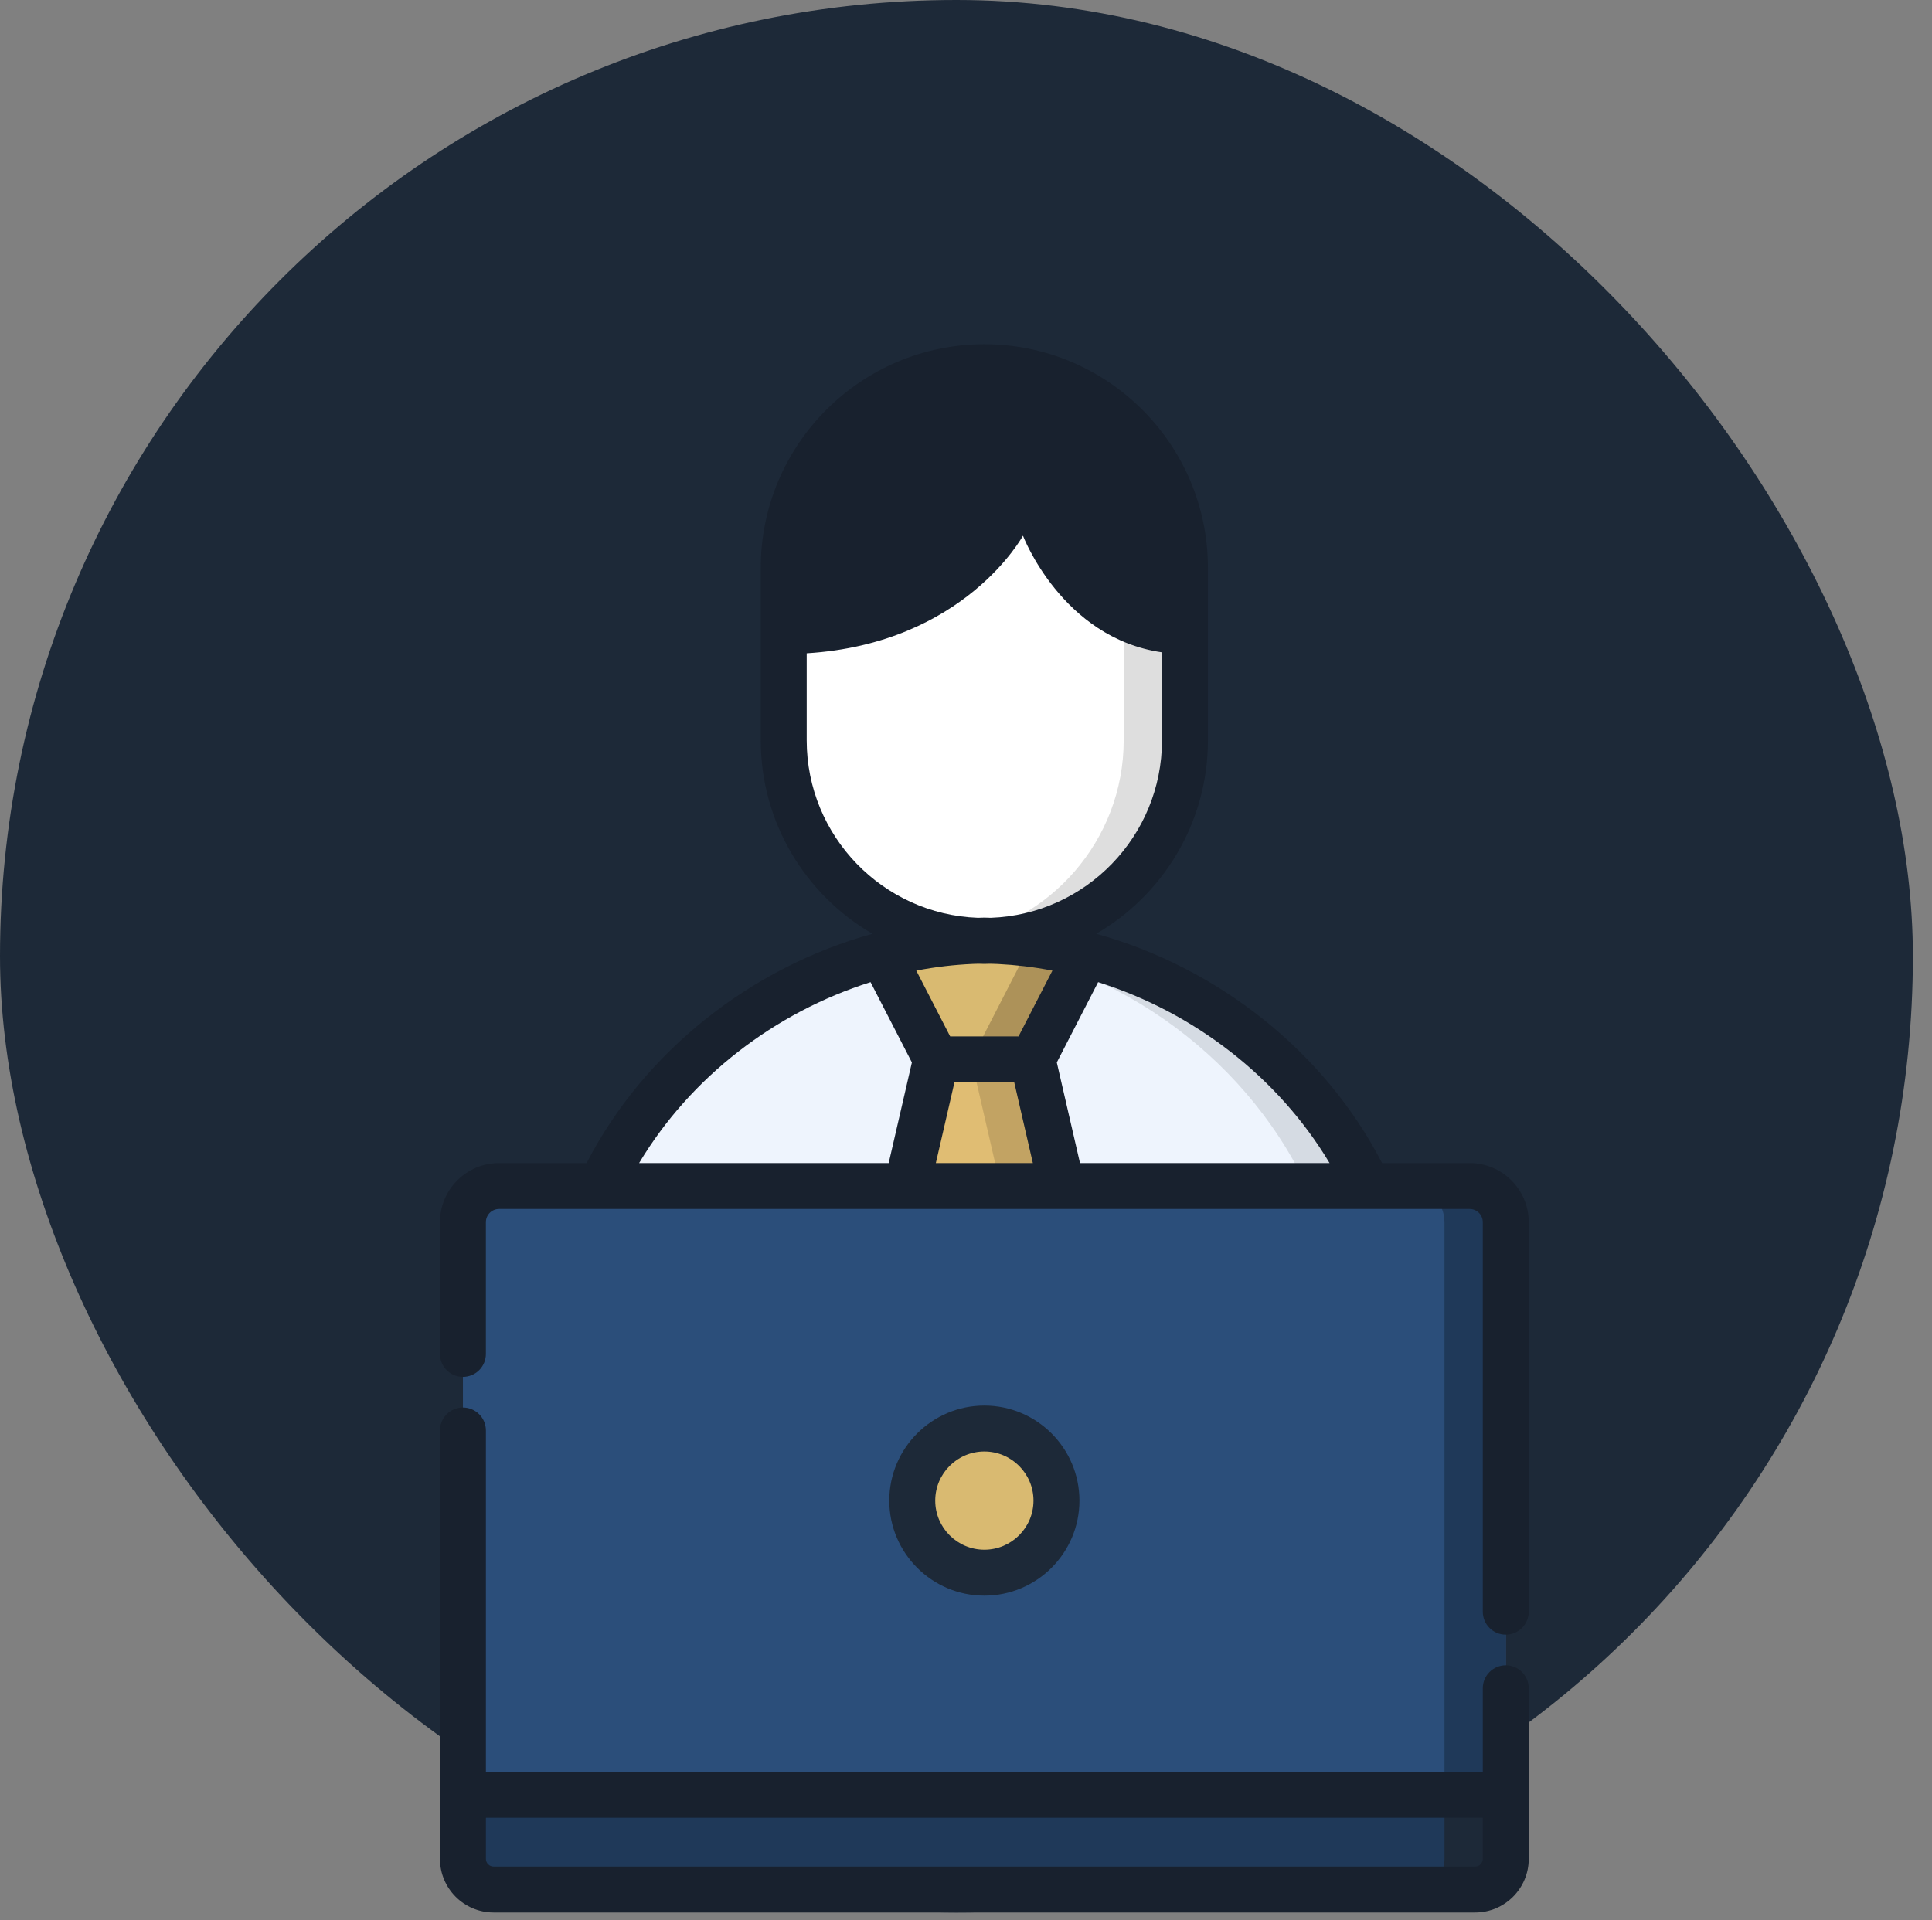 <svg width="170" height="169" viewBox="0 0 170 169" fill="none" xmlns="http://www.w3.org/2000/svg">
<rect x="0" y="0" width="170" height="169" fill="#808080" stroke="none"/>
<rect width="168.317" height="168.317" rx="84.158" fill="#1D2938"/>
<g clip-path="url(#clip0_327_3627)">
<path d="M129.799 166.296H43.429C41.941 166.296 40.734 165.089 40.734 163.6V157.962H132.494V163.6C132.494 165.089 131.288 166.296 129.799 166.296Z" fill="#1F3959"/>
<path d="M127.105 157.961V163.6C127.105 165.089 125.899 166.295 124.41 166.295H129.8C131.289 166.295 132.496 165.089 132.496 163.6V157.961H127.105Z" fill="#1D2938"/>
<path d="M132.494 157.961H40.734V107.56C40.734 105.805 42.157 104.383 43.911 104.383H129.317C131.072 104.383 132.494 105.805 132.494 107.56V157.961H132.494Z" fill="#2B4E7A"/>
<path d="M129.316 104.383H123.926C125.68 104.383 127.102 105.805 127.102 107.56V157.961H132.492V107.56C132.493 105.805 131.07 104.383 129.316 104.383Z" fill="#1F3959"/>
<path d="M120.355 104.383C114.449 91.844 101.097 82.98 86.613 82.782C72.129 82.98 58.777 91.844 52.871 104.383H120.355Z" fill="#EEF4FD"/>
<path d="M86.613 82.782C85.71 82.795 84.811 82.841 83.918 82.919C97.343 84.1 109.427 92.626 114.965 104.383H120.355C114.449 91.844 101.097 82.981 86.613 82.782Z" fill="#D5DBE3"/>
<path d="M86.613 82.813C76.904 82.813 68.961 74.869 68.961 65.16V49.97C68.961 40.261 76.905 32.318 86.613 32.318C96.322 32.318 104.265 40.261 104.265 49.97V65.16C104.265 74.869 96.322 82.813 86.613 82.813Z" fill="white"/>
<path d="M86.613 32.318C85.697 32.318 84.797 32.389 83.918 32.525C92.359 33.833 98.875 41.177 98.875 49.97V65.16C98.875 73.953 92.359 81.298 83.918 82.605C84.797 82.741 85.697 82.812 86.613 82.812C96.322 82.812 104.265 74.869 104.265 65.16V49.97C104.265 40.261 96.322 32.318 86.613 32.318Z" fill="#DEDEDE"/>
<path d="M82.374 93.238H90.855L95.596 84.025C92.693 83.255 89.679 82.824 86.615 82.782C83.55 82.824 80.537 83.255 77.633 84.025L82.374 93.238Z" fill="#D9BA71"/>
<path d="M90.684 83.071L85.463 93.237H90.853L95.595 84.025C93.981 83.598 92.34 83.279 90.684 83.071Z" fill="#AD9259"/>
<path d="M92.724 103.72L90.157 92.574H81.677L79.109 103.72H92.724Z" fill="#E0BD73"/>
<path d="M90.853 93.237H85.463L88.031 104.383H93.421L90.853 93.237Z" fill="#C2A363"/>
<path d="M86.618 138.414C90.121 138.414 92.962 135.573 92.962 132.07C92.962 128.566 90.121 125.726 86.618 125.726C83.114 125.726 80.273 128.566 80.273 132.07C80.273 135.573 83.114 138.414 86.618 138.414Z" fill="#D9BA71"/>
<path d="M94.981 132.068C94.981 127.455 91.228 123.703 86.615 123.703C82.003 123.703 78.25 127.455 78.25 132.068C78.25 136.68 82.003 140.433 86.615 140.433C91.228 140.433 94.981 136.681 94.981 132.068ZM82.293 132.068C82.293 129.684 84.231 127.745 86.615 127.745C88.999 127.745 90.938 129.684 90.938 132.068C90.938 134.451 88.999 136.391 86.615 136.391C84.232 136.391 82.293 134.451 82.293 132.068Z" fill="#1D2938"/>
<path d="M132.494 146.563C131.958 146.563 131.444 146.776 131.065 147.155C130.686 147.534 130.473 148.048 130.473 148.584V155.94H42.756V125.895C42.756 125.359 42.543 124.845 42.164 124.466C41.785 124.087 41.27 123.874 40.734 123.874C40.198 123.874 39.684 124.087 39.305 124.466C38.926 124.845 38.713 125.359 38.713 125.895V163.6C38.713 166.2 40.829 168.316 43.43 168.316H129.799C132.4 168.316 134.516 166.2 134.516 163.6V148.584C134.515 148.048 134.302 147.534 133.923 147.155C133.544 146.776 133.03 146.563 132.494 146.563ZM130.473 163.6C130.472 163.779 130.401 163.95 130.275 164.076C130.149 164.203 129.978 164.274 129.799 164.274H43.429C43.251 164.274 43.08 164.203 42.953 164.076C42.827 163.95 42.756 163.779 42.756 163.6V159.983H130.473L130.473 163.6ZM129.317 102.362H121.611C116.545 92.522 107.143 85.145 96.458 82.183C102.328 78.775 106.287 72.423 106.287 65.16V49.97C106.288 39.123 97.462 30.297 86.614 30.297C75.766 30.297 66.941 39.123 66.941 49.97V65.16C66.941 72.423 70.9 78.775 76.77 82.183C66.085 85.144 56.683 92.522 51.617 102.362H43.911C41.045 102.362 38.713 104.694 38.713 107.56V119.158C38.713 119.694 38.926 120.208 39.305 120.587C39.684 120.966 40.198 121.179 40.734 121.179C41.27 121.179 41.784 120.966 42.163 120.587C42.542 120.208 42.755 119.694 42.755 119.158V107.56C42.756 107.253 42.877 106.96 43.094 106.743C43.311 106.527 43.604 106.405 43.91 106.404H129.317C129.623 106.405 129.917 106.527 130.134 106.743C130.35 106.96 130.472 107.253 130.473 107.56V141.846C130.473 142.382 130.686 142.897 131.065 143.276C131.444 143.655 131.958 143.868 132.494 143.868C133.03 143.868 133.544 143.655 133.923 143.276C134.302 142.897 134.515 142.382 134.515 141.846V107.56C134.515 104.694 132.184 102.362 129.317 102.362ZM70.983 65.16V57.497C84.88 56.64 90.012 47.147 90.012 47.147C90.012 47.147 93.426 56.145 102.245 57.412V65.16C102.245 73.59 95.537 80.478 87.18 80.777C87.001 80.772 86.821 80.764 86.642 80.761L86.614 80.761L86.587 80.761C86.407 80.763 86.228 80.772 86.049 80.777C77.691 80.478 70.983 73.59 70.983 65.16ZM78.198 102.362H56.237C60.749 94.809 68.176 89.094 76.602 86.44L80.239 93.505L78.198 102.362ZM82.347 102.362L83.983 95.259H89.245L90.882 102.362H82.347ZM89.621 91.216H83.607L80.626 85.424C81.463 85.263 82.305 85.132 83.152 85.032L83.187 85.028C83.981 84.936 84.778 84.873 85.577 84.837C85.747 84.829 85.917 84.826 86.087 84.821C86.263 84.825 86.438 84.834 86.614 84.834C86.791 84.834 86.966 84.825 87.141 84.821C87.311 84.826 87.482 84.829 87.651 84.837L87.871 84.847C88.597 84.885 89.321 84.945 90.042 85.028L90.077 85.032C90.924 85.131 91.767 85.264 92.603 85.424L89.621 91.216ZM95.03 102.362L92.99 93.505L96.626 86.44C105.052 89.094 112.479 94.809 116.991 102.362H95.03Z" fill="#18212E"/>
</g>
<defs>
<clipPath id="clip0_327_3627">
<rect width="168.317" height="168.317" fill="white" transform="translate(1.684)"/>
</clipPath>
</defs>
</svg>
